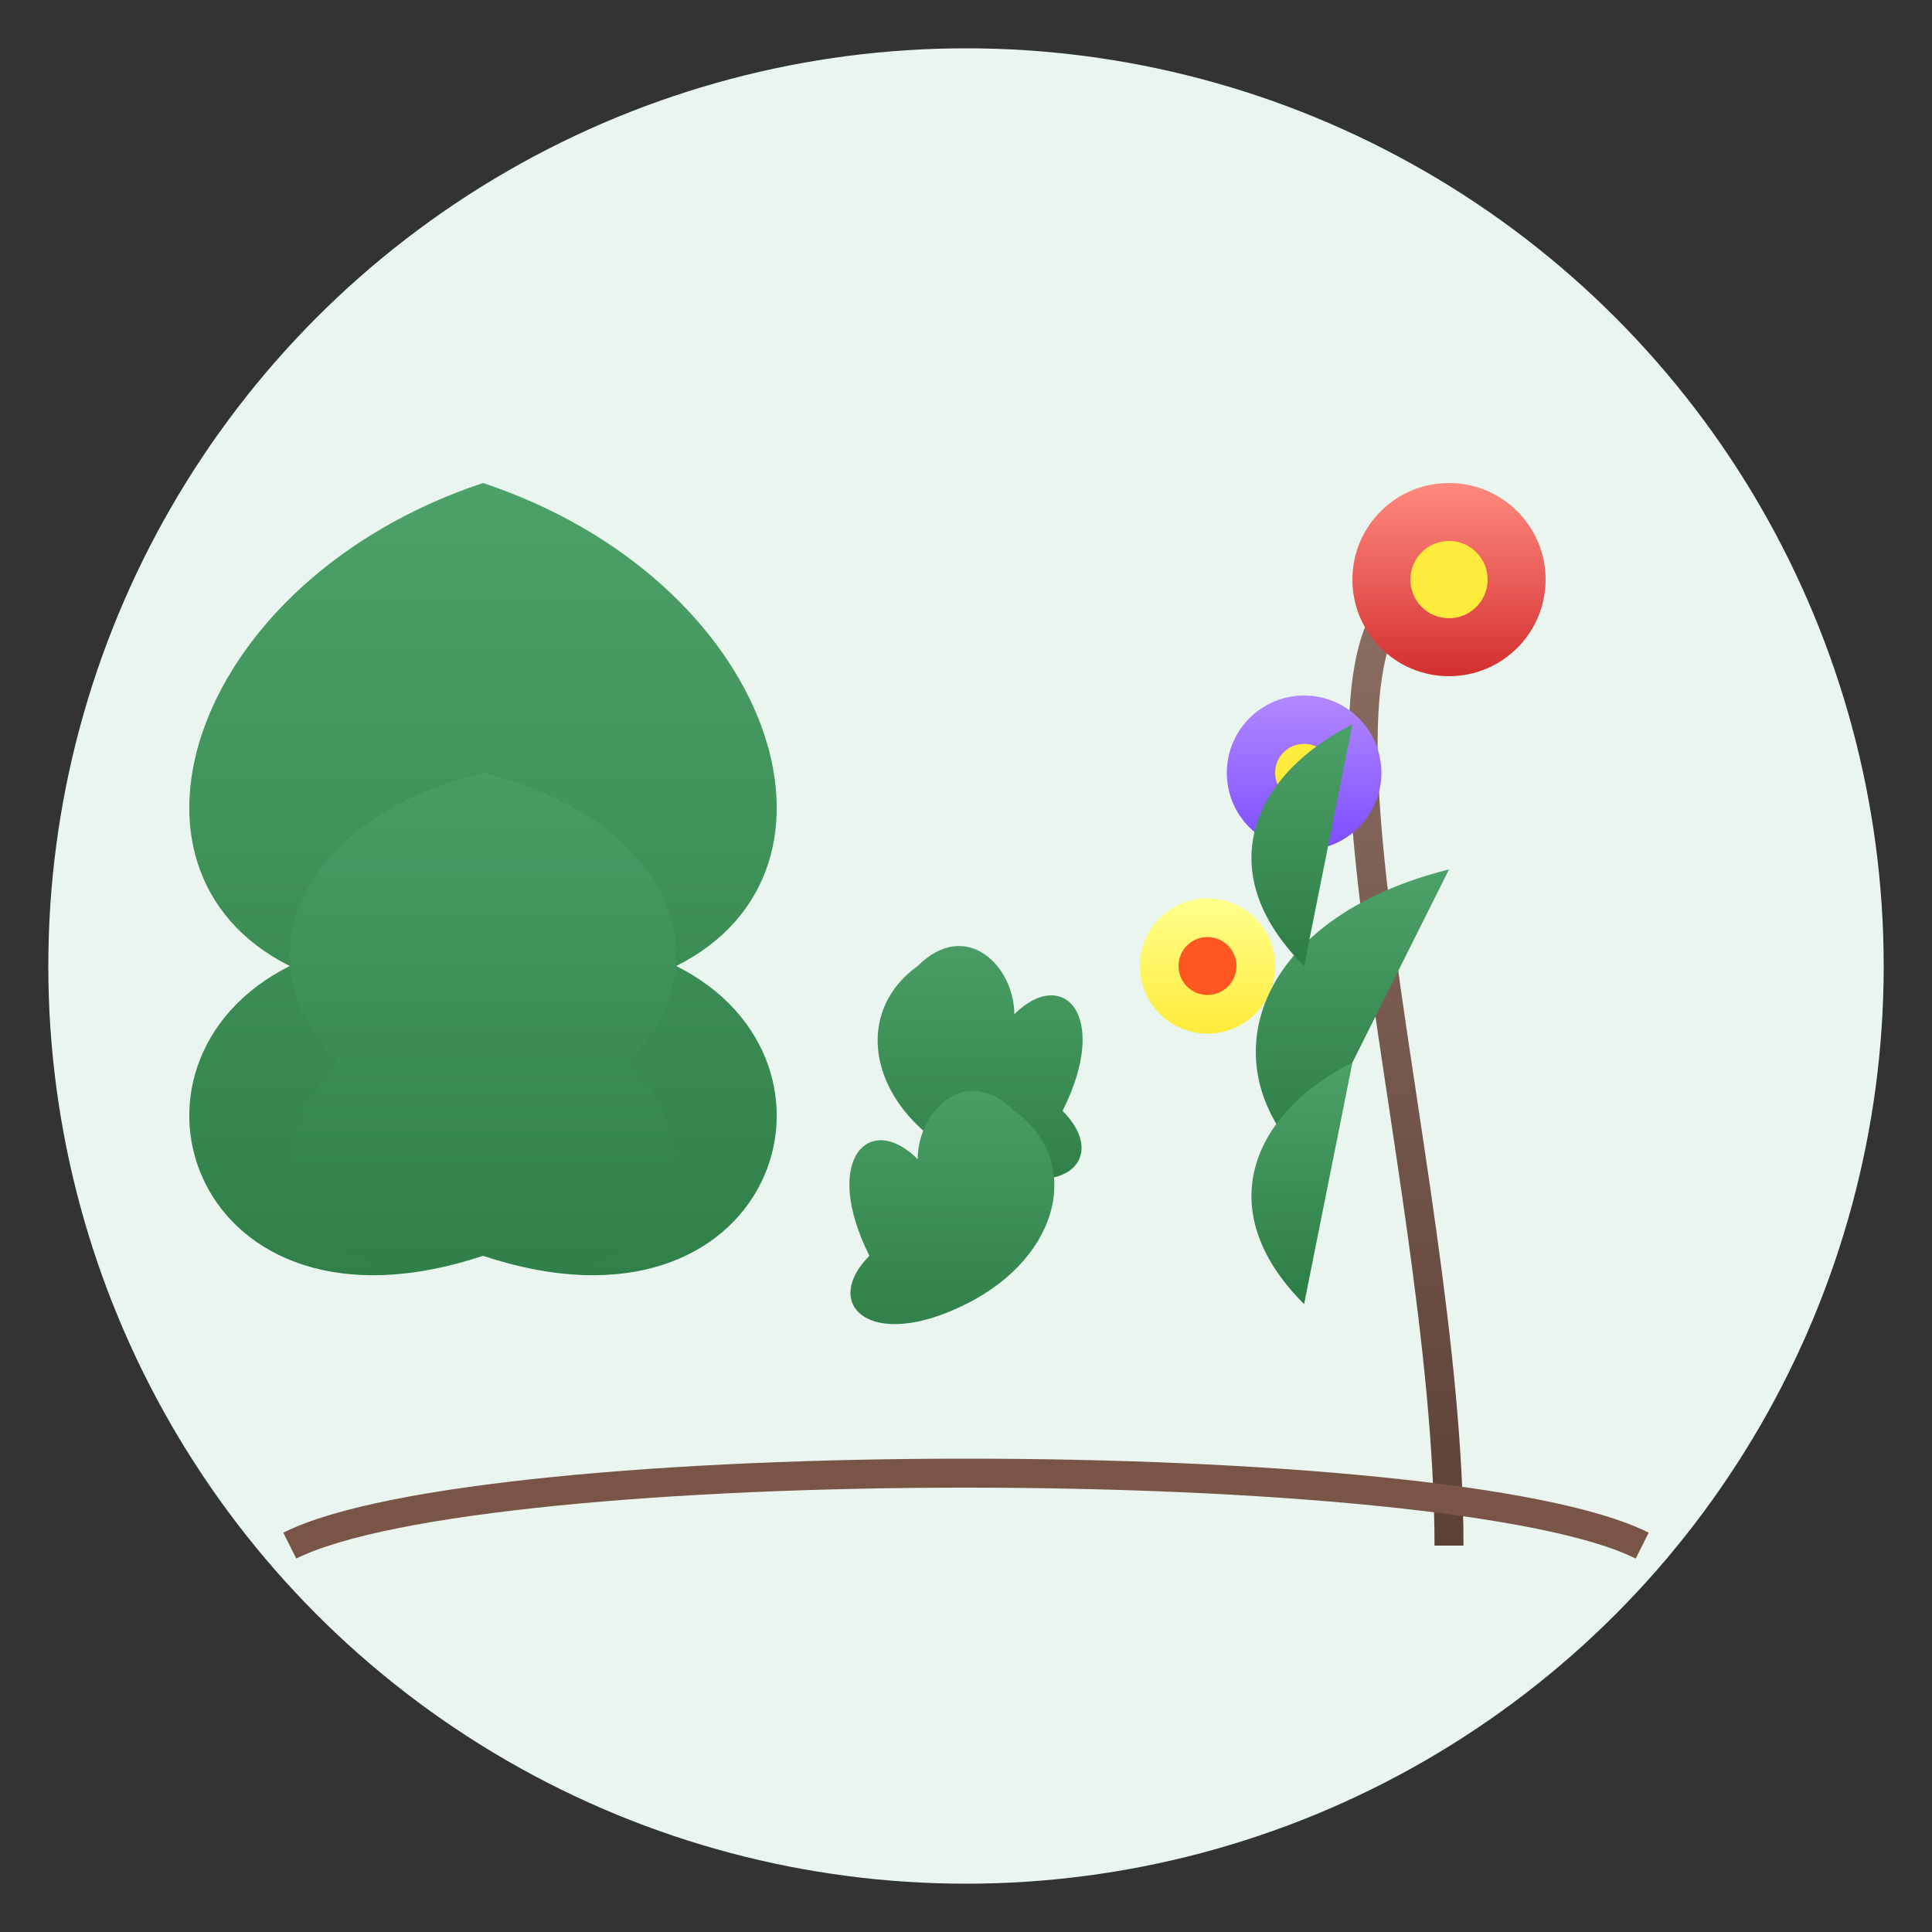 <svg xmlns="http://www.w3.org/2000/svg" viewBox="0 0 200 200">
  <rect x="0" y="0" width="200" height="200" fill="#333333" stroke="none"/>
  <defs>
    <linearGradient id="leafGradient" x1="0%" y1="0%" x2="0%" y2="100%">
      <stop offset="0%" stop-color="#4ca168" />
      <stop offset="100%" stop-color="#2d7d46" />
    </linearGradient>
    <linearGradient id="stemGradient" x1="0%" y1="0%" x2="0%" y2="100%">
      <stop offset="0%" stop-color="#8D6E63" />
      <stop offset="100%" stop-color="#5D4037" />
    </linearGradient>
    <linearGradient id="flowerRedGradient" x1="0%" y1="0%" x2="0%" y2="100%">
      <stop offset="0%" stop-color="#FF8A80" />
      <stop offset="100%" stop-color="#D32F2F" />
    </linearGradient>
    <linearGradient id="flowerPurpleGradient" x1="0%" y1="0%" x2="0%" y2="100%">
      <stop offset="0%" stop-color="#B388FF" />
      <stop offset="100%" stop-color="#7C4DFF" />
    </linearGradient>
    <linearGradient id="flowerYellowGradient" x1="0%" y1="0%" x2="0%" y2="100%">
      <stop offset="0%" stop-color="#FFFF8D" />
      <stop offset="100%" stop-color="#FFEB3B" />
    </linearGradient>
  </defs>
  
  <!-- Background Circle -->
  <circle cx="100" cy="100" r="95" fill="#e9f5ee" />
  
  <!-- Large Plant (Left) -->
  <g transform="translate(50, 100)">
    <!-- Stem -->
    <path d="M0,60 L0,-50" stroke="url(#stemGradient)" stroke-width="5" stroke-linecap="round" />
    
    <!-- Leaves -->
    <path d="M0,-50 C-30,-40 -40,-10 -20,0 C-40,10 -30,40 0,30" fill="url(#leafGradient)" />
    <path d="M0,-50 C30,-40 40,-10 20,0 C40,10 30,40 0,30" fill="url(#leafGradient)" />
    <path d="M0,-20 C-20,-15 -25,0 -15,10 C-25,20 -20,35 0,30" fill="url(#leafGradient)" opacity="0.7" />
    <path d="M0,-20 C20,-15 25,0 15,10 C25,20 20,35 0,30" fill="url(#leafGradient)" opacity="0.7" />
  </g>
  
  <!-- Flowering Plant (Right) -->
  <g transform="translate(150, 120)">
    <!-- Stem -->
    <path d="M0,40 C0,0 -20,-60 0,-60" stroke="url(#stemGradient)" stroke-width="3" fill="none" />
    
    <!-- Flowers -->
    <g transform="translate(0, -60)">
      <circle cx="0" cy="0" r="10" fill="url(#flowerRedGradient)" />
      <circle cx="0" cy="0" r="4" fill="#FFEB3B" />
    </g>
    
    <g transform="translate(-15, -40)">
      <circle cx="0" cy="0" r="8" fill="url(#flowerPurpleGradient)" />
      <circle cx="0" cy="0" r="3" fill="#FFEB3B" />
    </g>
    
    <g transform="translate(-25, -20)">
      <circle cx="0" cy="0" r="7" fill="url(#flowerYellowGradient)" />
      <circle cx="0" cy="0" r="3" fill="#FF5722" />
    </g>
    
    <!-- Leaves -->
    <path d="M0,-30 C-20,-25 -25,-10 -15,0" fill="url(#leafGradient)" />
    <path d="M-10,-45 C-20,-40 -25,-30 -15,-20" fill="url(#leafGradient)" />
    <path d="M-10,-10 C-20,-5 -25,5 -15,15" fill="url(#leafGradient)" />
  </g>
  
  <!-- Small Plant (Middle) -->
  <g transform="translate(100, 150)">
    <!-- Stem -->
    <path d="M0,10 L0,-30" stroke="url(#stemGradient)" stroke-width="2" />
    
    <!-- Leaves -->
    <g transform="translate(0, -30)">
      <path d="M0,0 C-10,-5 -12,-15 -5,-20 C0,-25 5,-20 5,-15 C10,-20 15,-15 10,-5 C15,0 10,5 0,0" fill="url(#leafGradient)" />
    </g>
    
    <g transform="translate(0, -15)">
      <path d="M0,0 C10,-5 12,-15 5,-20 C0,-25 -5,-20 -5,-15 C-10,-20 -15,-15 -10,-5 C-15,0 -10,5 0,0" fill="url(#leafGradient)" />
    </g>
  </g>
  
  <!-- Ground/Pot Rim -->
  <path d="M30,160 C50,150 150,150 170,160" stroke="#795548" stroke-width="3" fill="none" />
</svg>
